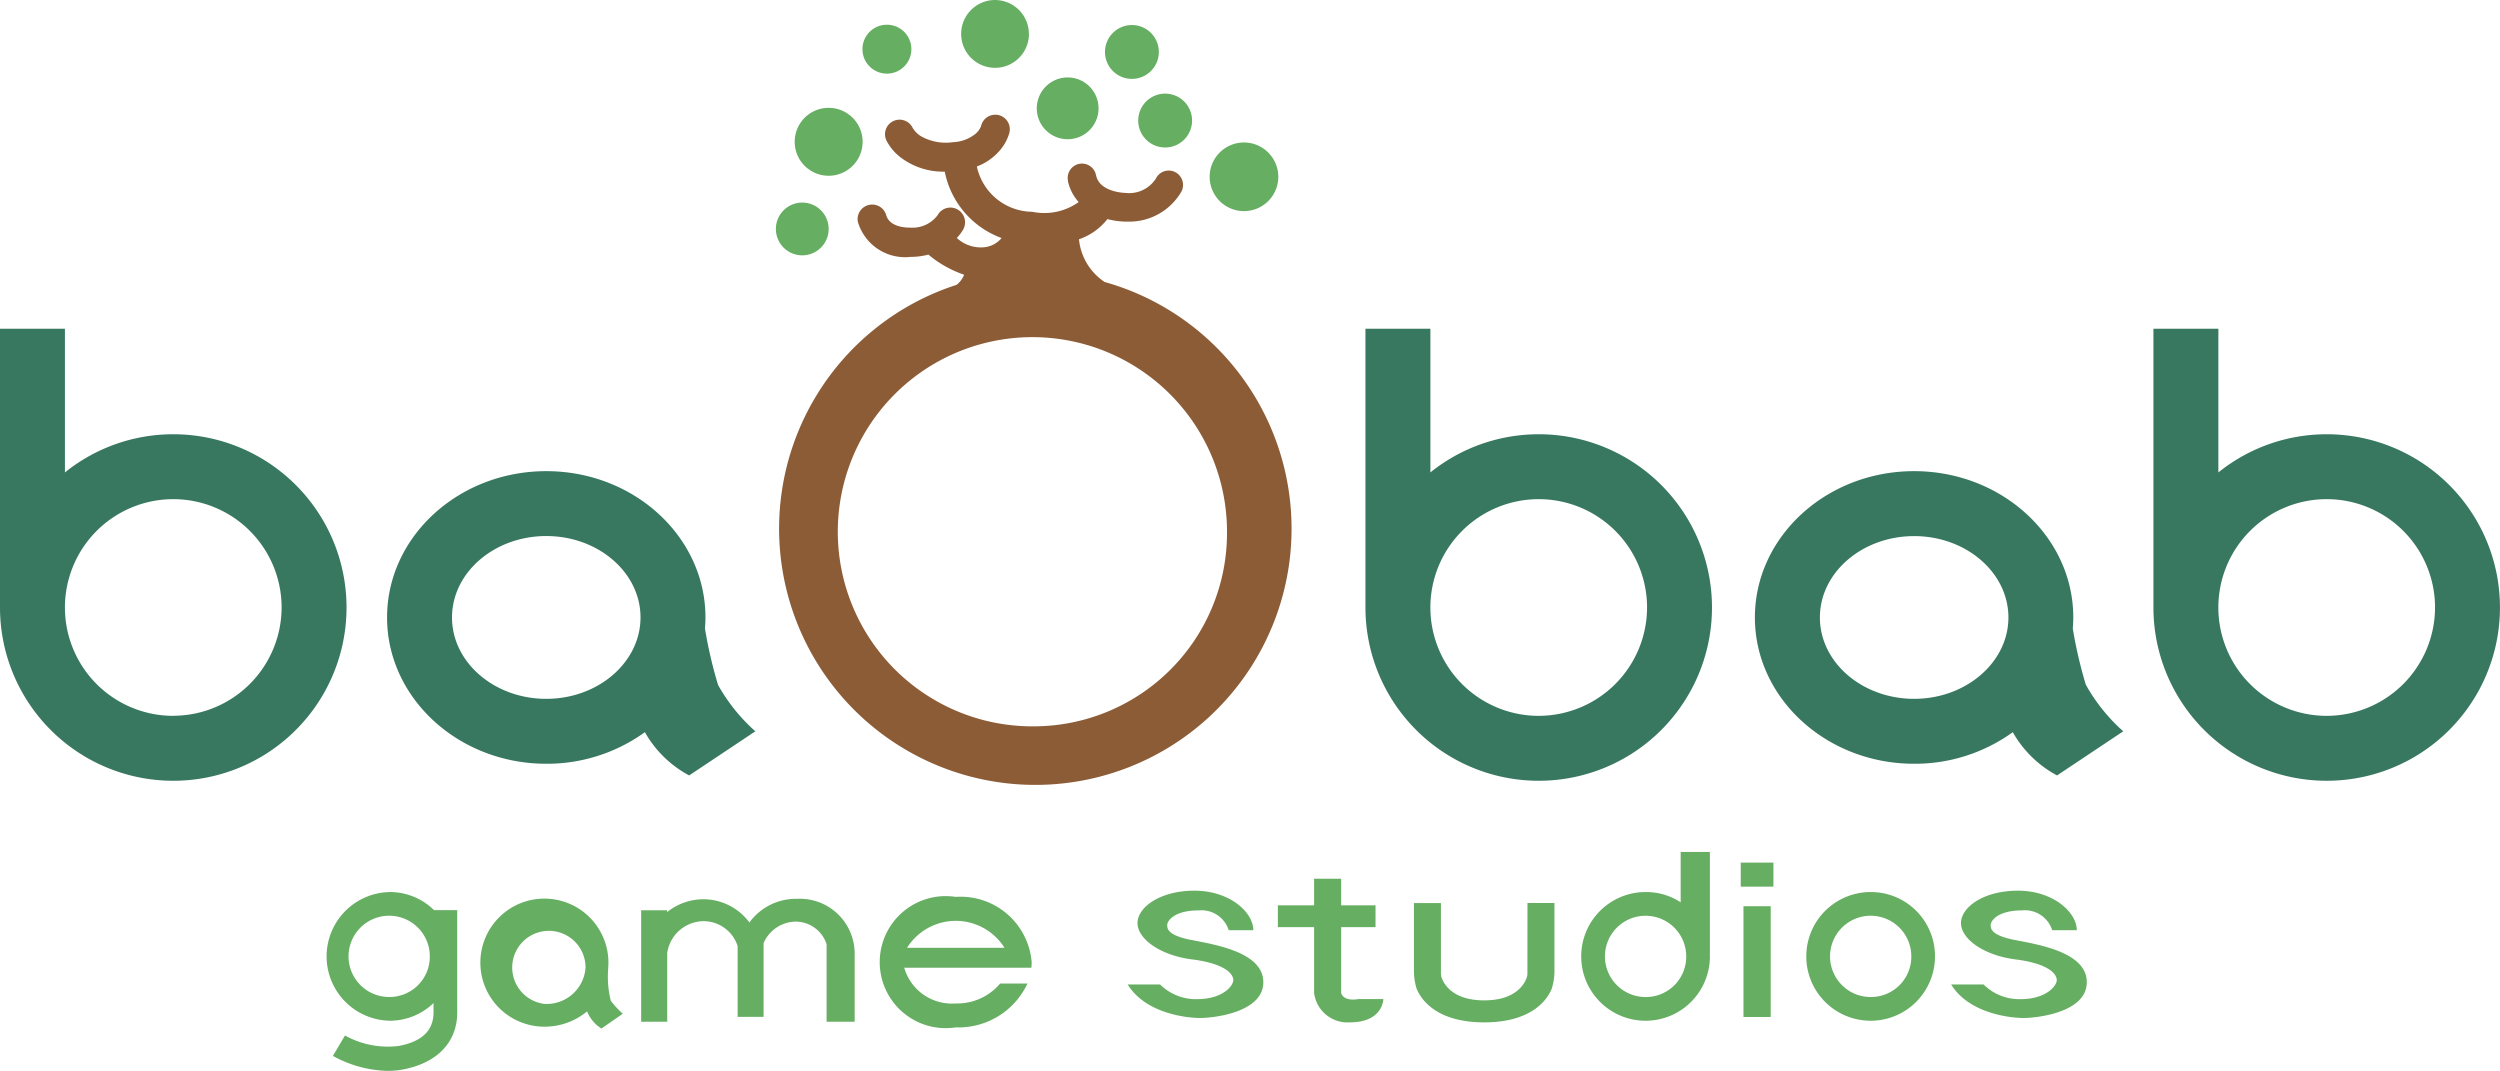 <svg xmlns="http://www.w3.org/2000/svg" xmlns:xlink="http://www.w3.org/1999/xlink" width="133.608" height="57.226" viewBox="0 0 133.608 57.226">
  <defs>
    <clipPath id="clip-path">
      <rect id="長方形_1581" data-name="長方形 1581" width="133.608" height="57.226" fill="none"/>
    </clipPath>
  </defs>
  <g id="グループ_1632" data-name="グループ 1632" clip-path="url(#clip-path)">
    <path id="パス_2494" data-name="パス 2494" d="M9.26,44.455a9.214,9.214,0,0,0-5.79,2.04V38.814H0v14.9a9.26,9.26,0,1,0,9.26-9.26m0,15.05a5.79,5.79,0,1,1,5.79-5.79A5.8,5.8,0,0,1,9.26,59.5" transform="translate(0 -21.247)" fill="#387861"/>
    <path id="パス_2495" data-name="パス 2495" d="M170.494,44.455a9.214,9.214,0,0,0-5.79,2.04V38.814h-3.471v14.9a9.26,9.26,0,1,0,9.26-9.26m0,15.05a5.79,5.79,0,1,1,5.79-5.79,5.8,5.8,0,0,1-5.79,5.79" transform="translate(-88.259 -21.247)" fill="#387861"/>
    <path id="パス_2496" data-name="パス 2496" d="M263.536,44.455a9.214,9.214,0,0,0-5.79,2.04V38.814h-3.471v14.9a9.26,9.26,0,1,0,9.26-9.26m0,15.05a5.79,5.79,0,1,1,5.79-5.79,5.8,5.8,0,0,1-5.79,5.79" transform="translate(-139.189 -21.247)" fill="#387861"/>
    <path id="パス_2497" data-name="パス 2497" d="M63.394,67.056a23.551,23.551,0,0,1-.7-3.018c.016-.194.027-.39.027-.587,0-4.312-3.817-7.819-8.508-7.819s-8.508,3.508-8.508,7.819,3.817,7.819,8.508,7.819a8.943,8.943,0,0,0,5.271-1.688,5.93,5.93,0,0,0,2.365,2.312l3.538-2.359a9.542,9.542,0,0,1-1.993-2.478m-9.181.743c-2.778,0-5.037-1.951-5.037-4.349S51.435,59.1,54.213,59.1s5.037,1.951,5.037,4.348S56.991,67.8,54.213,67.8" transform="translate(-25.019 -30.452)" fill="#387861"/>
    <path id="パス_2498" data-name="パス 2498" d="M224.906,67.056a23.55,23.55,0,0,1-.7-3.018c.016-.194.027-.39.027-.587,0-4.312-3.817-7.819-8.508-7.819s-8.508,3.508-8.508,7.819,3.817,7.819,8.508,7.819A8.944,8.944,0,0,0,221,69.582a5.93,5.93,0,0,0,2.365,2.312l3.538-2.359a9.543,9.543,0,0,1-1.993-2.478m-9.181.743c-2.778,0-5.038-1.951-5.038-4.349s2.26-4.348,5.038-4.348,5.037,1.951,5.037,4.348S218.5,67.8,215.725,67.8" transform="translate(-113.43 -30.452)" fill="#387861"/>
    <path id="パス_2499" data-name="パス 2499" d="M94.437,25.33a1.41,1.41,0,1,1-1.41-1.41,1.41,1.41,0,0,1,1.41,1.41" transform="translate(-50.151 -13.094)" fill="#65ae62"/>
    <path id="パス_2500" data-name="パス 2500" d="M97.467,14.548a1.815,1.815,0,1,1-1.815-1.815,1.815,1.815,0,0,1,1.815,1.815" transform="translate(-51.366 -6.97)" fill="#65ae62"/>
    <path id="パス_2501" data-name="パス 2501" d="M104.452,4.226a1.307,1.307,0,1,1-1.307-1.307,1.307,1.307,0,0,1,1.307,1.307" transform="translate(-55.746 -1.598)" fill="#65ae62"/>
    <path id="パス_2502" data-name="パス 2502" d="M125.723,10.8a1.651,1.651,0,1,1-1.651-1.651,1.651,1.651,0,0,1,1.651,1.651" transform="translate(-67.013 -5.01)" fill="#65ae62"/>
    <path id="パス_2503" data-name="パス 2503" d="M133.355,4.394a1.439,1.439,0,1,1-1.438-1.438,1.439,1.439,0,0,1,1.438,1.438" transform="translate(-71.423 -1.618)" fill="#65ae62"/>
    <path id="パス_2504" data-name="パス 2504" d="M137.28,12.493a1.439,1.439,0,1,1-1.438-1.438,1.438,1.438,0,0,1,1.438,1.438" transform="translate(-73.572 -6.051)" fill="#65ae62"/>
    <path id="パス_2505" data-name="パス 2505" d="M117.117,1.811A1.812,1.812,0,1,1,115.3,0a1.812,1.812,0,0,1,1.812,1.812" transform="translate(-62.126 0.001)" fill="#65ae62"/>
    <path id="パス_2506" data-name="パス 2506" d="M146.5,18.659a1.834,1.834,0,1,1-1.834-1.834,1.834,1.834,0,0,1,1.834,1.834" transform="translate(-78.184 -9.21)" fill="#65ae62"/>
    <path id="パス_2507" data-name="パス 2507" d="M109.388,22.546a3.1,3.1,0,0,1-1.359-2.275,3.281,3.281,0,0,0,1.519-1.079,4.215,4.215,0,0,0,.935.134l.138,0a3.219,3.219,0,0,0,2.887-1.612.77.77,0,0,0-.337-1.032.76.76,0,0,0-1.025.334,1.7,1.7,0,0,1-1.613.779c-.234-.008-1.412-.09-1.589-.942l0,.017h0a.763.763,0,1,0-1.508.239h0c0,.007,0,.015,0,.022s0,.015,0,.022a2.462,2.462,0,0,0,.578,1.129,3.166,3.166,0,0,1-2.483.519,3.059,3.059,0,0,1-2.96-2.42,3.018,3.018,0,0,0,1.176-.8,2.472,2.472,0,0,0,.544-.941h0a.777.777,0,1,0-1.5-.39h0l0-.01,0-.01a.986.986,0,0,1-.3.411,2.031,2.031,0,0,1-1.184.439,2.7,2.7,0,0,1-1.68-.293,1.3,1.3,0,0,1-.463-.436l0,.008,0,.009h0a.778.778,0,1,0-1.4.671h0a2.668,2.668,0,0,0,.707.836,3.756,3.756,0,0,0,2.385.781,4.753,4.753,0,0,0,3.037,3.548,1.387,1.387,0,0,1-1.046.5A1.881,1.881,0,0,1,101.5,20.2a2.364,2.364,0,0,0,.341-.452.787.787,0,0,0-.3-1.069.774.774,0,0,0-1.06.293,1.66,1.66,0,0,1-1.423.677c-1.092.012-1.287-.52-1.315-.625a.189.189,0,0,1,0,.024h0a.78.78,0,0,0-1.546.143.791.791,0,0,0,.015.148h0a2.629,2.629,0,0,0,2.825,1.872h.029a3.6,3.6,0,0,0,.914-.122,5.961,5.961,0,0,0,1.912,1.077,1.349,1.349,0,0,1-.4.538,13.694,13.694,0,1,0,7.887-.157M105.7,46.3a10.4,10.4,0,1,1,10.24-10.4A10.332,10.332,0,0,1,105.7,46.3" transform="translate(-50.365 -7.483)" fill="#8c5c37"/>
    <path id="パス_2508" data-name="パス 2508" d="M41.92,105.333a3.439,3.439,0,0,0,0,6.877,3.366,3.366,0,0,0,2.334-.944v.492c0,.971-.606,1.561-1.854,1.8A4.74,4.74,0,0,1,39.521,113l-.322.545-.323.545a6.326,6.326,0,0,0,2.922.8,4.4,4.4,0,0,0,.844-.079c1.83-.356,2.879-1.467,2.879-3.048V106.3H44.281a3.37,3.37,0,0,0-2.36-.968m0,5.61a2.172,2.172,0,1,1,2.135-2.172,2.156,2.156,0,0,1-2.135,2.172" transform="translate(-21.085 -57.659)" fill="#65ae62"/>
    <path id="パス_2509" data-name="パス 2509" d="M216.855,105.333a3.439,3.439,0,1,0,3.4,3.439,3.425,3.425,0,0,0-3.4-3.439m0,5.61a2.172,2.172,0,1,1,2.135-2.172,2.156,2.156,0,0,1-2.135,2.172" transform="translate(-116.843 -57.659)" fill="#65ae62"/>
    <path id="パス_2510" data-name="パス 2510" d="M63.7,112.2a5.309,5.309,0,0,1-.144-1.652c0-.042.007-.083.007-.125a3.422,3.422,0,1,0-3.412,3.162,3.548,3.548,0,0,0,2.282-.818,1.936,1.936,0,0,0,.766.918l1.142-.792a4.768,4.768,0,0,1-.641-.694m-3.549.169a1.96,1.96,0,1,1,2.2-1.945,2.084,2.084,0,0,1-2.2,1.945" transform="translate(-31.057 -58.716)" fill="#65ae62"/>
    <path id="パス_2511" data-name="パス 2511" d="M83.966,106.13a3.077,3.077,0,0,0-2.473,1.266,3.066,3.066,0,0,0-2.452-1.242,3.1,3.1,0,0,0-1.945.687v-.1H75.708v5.96H77.1v-3.675a1.982,1.982,0,0,1,1.945-1.7,1.91,1.91,0,0,1,1.818,1.33v.616c0,.019,0,.037,0,.057h0v3.112h1.388V108.5a1.893,1.893,0,0,1,1.719-1.151,1.744,1.744,0,0,1,1.648,1.207V112.7h1.5v-3.665a2.931,2.931,0,0,0-3.144-2.9" transform="translate(-41.442 -58.095)" fill="#65ae62"/>
    <path id="パス_2512" data-name="パス 2512" d="M136.533,107.8c-1.254-.254-1.254-.612-1.254-.8s.329-.776,1.687-.776a1.526,1.526,0,0,1,1.6,1.06h1.314c0-.97-1.277-2.113-3.143-2.113s-3.046.9-3.046,1.732,1.194,1.724,2.919,1.941,2.2.762,2.2,1.1-.6,1.023-1.919,1.023a2.707,2.707,0,0,1-1.993-.784h-1.732c.963,1.568,3.188,1.792,3.874,1.792s3.375-.284,3.375-1.911-2.636-2.015-3.89-2.269" transform="translate(-72.899 -57.57)" fill="#65ae62"/>
    <path id="パス_2513" data-name="パス 2513" d="M233.767,107.8c-1.254-.254-1.254-.612-1.254-.8s.329-.776,1.687-.776a1.526,1.526,0,0,1,1.6,1.06h1.314c0-.97-1.277-2.113-3.143-2.113s-3.046.9-3.046,1.732,1.194,1.724,2.919,1.941,2.2.762,2.2,1.1-.6,1.023-1.919,1.023a2.707,2.707,0,0,1-1.993-.784h-1.732c.963,1.568,3.188,1.792,3.874,1.792s3.375-.284,3.375-1.911-2.635-2.015-3.89-2.269" transform="translate(-126.124 -57.57)" fill="#65ae62"/>
    <path id="パス_2514" data-name="パス 2514" d="M154.271,109.862v-3.516h1.837v-1.165h-1.837v-1.422h-1.445v1.422h-1.937v1.165h1.937v3.516a1.8,1.8,0,0,0,1.915,1.573c1.769,0,1.786-1.243,1.786-1.243h-1.338s-.767.162-.918-.33" transform="translate(-82.596 -56.797)" fill="#65ae62"/>
    <path id="パス_2515" data-name="パス 2515" d="M193.677,106.034v-5.441h-1.562v2.694a3.353,3.353,0,0,0-1.837-.549,3.439,3.439,0,1,0,3.4,3.439c0-.05-.005-.1-.008-.147Zm-3.4,2.315a2.172,2.172,0,1,1,2.135-2.172,2.156,2.156,0,0,1-2.135,2.172" transform="translate(-102.295 -55.064)" fill="#65ae62"/>
    <path id="パス_2516" data-name="パス 2516" d="M173.019,110.391a.686.686,0,0,1-.038.228c-.121.344-.594,1.212-2.273,1.212s-2.152-.868-2.273-1.212a.675.675,0,0,1-.038-.228v-3.762h-1.443v3.547a3.29,3.29,0,0,0,.14,1.017c.248.632,1.11,1.814,3.615,1.814s3.367-1.181,3.615-1.814a3.276,3.276,0,0,0,.14-1.017v-3.547h-1.442Z" transform="translate(-91.389 -58.368)" fill="#65ae62"/>
    <rect id="長方形_1579" data-name="長方形 1579" width="1.747" height="1.284" transform="translate(93.031 46.101)" fill="#65ae62"/>
    <rect id="長方形_1580" data-name="長方形 1580" width="1.456" height="5.92" transform="translate(93.177 48.431)" fill="#65ae62"/>
    <path id="パス_2517" data-name="パス 2517" d="M107.939,105.9a3.528,3.528,0,1,0,0,6.975,4.07,4.07,0,0,0,3.835-2.345h-1.461a2.984,2.984,0,0,1-2.374,1.065,2.648,2.648,0,0,1-2.751-1.907h6.795a2.989,2.989,0,0,0,.016-.3,3.811,3.811,0,0,0-4.06-3.488m-2.6,2.722a3.073,3.073,0,0,1,5.207,0Z" transform="translate(-56.863 -57.968)" fill="#65ae62"/>
  </g>
</svg>
